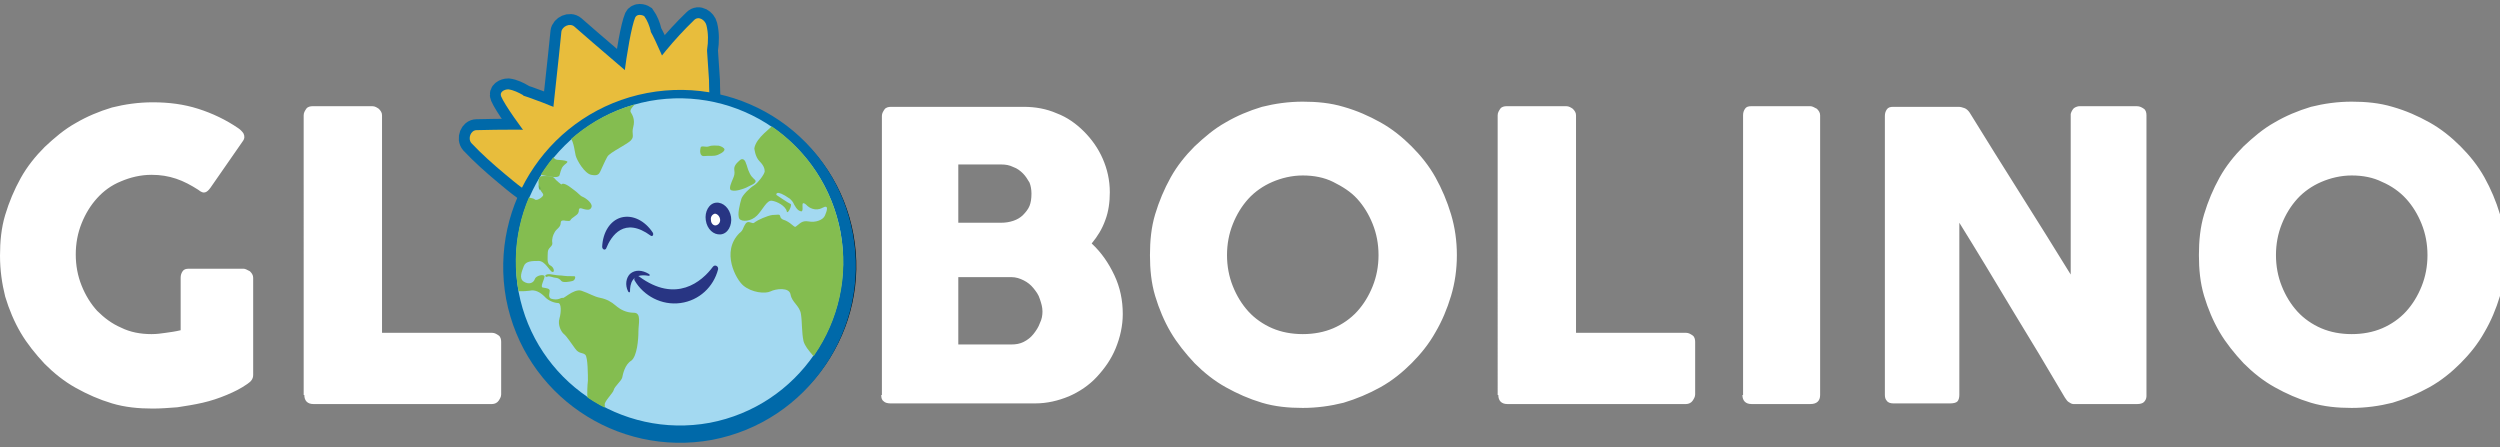 <?xml version="1.0" encoding="utf-8"?>
<!-- Generator: Adobe Illustrator 27.9.5, SVG Export Plug-In . SVG Version: 9.03 Build 54986)  -->
<svg version="1.1" id="Laag_1" xmlns="http://www.w3.org/2000/svg" xmlns:xlink="http://www.w3.org/1999/xlink" x="0px" y="0px"
	 viewBox="0 0 386.1 69.1" style="enable-background:new 0 0 386.1 69.1;" xml:space="preserve">
<rect x="0" y="0" width="386.1" height="69.1" fill="#808080" stroke="none"/>
<style type="text/css">
	.st0{clip-path:url(#SVGID_00000129913356991049787680000001445970696103634062_);fill:#FFFFFF;}
	.st1{clip-path:url(#SVGID_00000129913356991049787680000001445970696103634062_);}
	
		.st2{clip-path:url(#SVGID_00000129913356991049787680000001445970696103634062_);fill:none;stroke:#0069A9;stroke-width:3.375;stroke-miterlimit:10;}
	.st3{clip-path:url(#SVGID_00000129913356991049787680000001445970696103634062_);fill:#E8BD3C;}
	
		.st4{clip-path:url(#SVGID_00000129913356991049787680000001445970696103634062_);fill:none;stroke:#000000;stroke-width:2.87;stroke-miterlimit:10;}
	.st5{clip-path:url(#SVGID_00000127034605592145610430000006661509548725340293_);fill:#62C6EF;}
	.st6{clip-path:url(#SVGID_00000127034605592145610430000006661509548725340293_);fill:#84BD50;}
	.st7{clip-path:url(#SVGID_00000127034605592145610430000006661509548725340293_);fill:#6EAB4F;}
	
		.st8{clip-path:url(#SVGID_00000128458105280357273240000006911356553366758552_);fill:none;stroke:#0069A9;stroke-width:3.938;stroke-miterlimit:10;}
	.st9{clip-path:url(#SVGID_00000128458105280357273240000006911356553366758552_);}
	
		.st10{clip-path:url(#SVGID_00000128458105280357273240000006911356553366758552_);fill:none;stroke:#000000;stroke-width:2.87;stroke-miterlimit:10;}
	.st11{clip-path:url(#SVGID_00000128458105280357273240000006911356553366758552_);fill:#A3D9F1;}
	.st12{clip-path:url(#SVGID_00000014632465945201182040000017696871040068994706_);fill:#84BD50;}
	.st13{clip-path:url(#SVGID_00000014632465945201182040000017696871040068994706_);fill:#6EAB4F;}
	.st14{clip-path:url(#SVGID_00000034793588038642626100000005645924718878725029_);fill:#999999;}
	.st15{clip-path:url(#SVGID_00000034793588038642626100000005645924718878725029_);fill:#283583;}
	.st16{clip-path:url(#SVGID_00000034793588038642626100000005645924718878725029_);fill:#FFFFFF;}
</style>
<g>
	<defs>
		<rect id="SVGID_1_" x="0" y="0.6" width="386.9" height="94.3"/>
	</defs>
	<clipPath id="SVGID_00000116216173162753928060000010419549175521497746_">
		<use xlink:href="#SVGID_1_"  style="overflow:visible;"/>
	</clipPath>
	<path style="clip-path:url(#SVGID_00000116216173162753928060000010419549175521497746_);fill:#FFFFFF;" d="M340.4,45.7
		c0.6,2,1.4,3.9,2.4,5.6c1,1.7,2.3,3.3,3.7,4.8c1.4,1.4,3,2.7,4.8,3.7c1.8,1,3.6,1.8,5.6,2.4s4.1,0.8,6.3,0.8c2.2,0,4.3-0.3,6.3-0.8
		c2-0.6,3.9-1.4,5.7-2.4c1.8-1,3.4-2.3,4.8-3.7c1.4-1.4,2.7-3,3.7-4.8c1-1.7,1.8-3.6,2.4-5.6c0.6-2,0.9-4.1,0.9-6.3
		s-0.3-4.3-0.9-6.3c-0.6-2-1.4-3.9-2.4-5.7c-1-1.8-2.3-3.4-3.7-4.8c-1.4-1.4-3-2.7-4.8-3.7c-1.8-1-3.6-1.8-5.7-2.4
		c-2-0.6-4.1-0.8-6.3-0.8c-2.2,0-4.3,0.3-6.3,0.8c-2,0.6-3.9,1.4-5.6,2.4c-1.8,1-3.3,2.3-4.8,3.7c-1.4,1.4-2.7,3-3.7,4.8
		c-1,1.8-1.8,3.7-2.4,5.7c-0.6,2-0.8,4.1-0.8,6.3S339.8,43.7,340.4,45.7 M352.4,34.6c0.6-1.5,1.4-2.8,2.4-3.9c1-1.1,2.3-2,3.7-2.6
		s3-1,4.7-1c1.7,0,3.3,0.3,4.7,1c1.4,0.6,2.7,1.5,3.7,2.6c1,1.1,1.8,2.4,2.4,3.9c0.6,1.5,0.9,3.1,0.9,4.8c0,1.7-0.3,3.3-0.9,4.8
		c-0.6,1.5-1.4,2.8-2.4,3.9c-1,1.1-2.3,2-3.7,2.6c-1.4,0.6-3,0.9-4.7,0.9c-1.7,0-3.3-0.3-4.7-0.9c-1.4-0.6-2.7-1.5-3.7-2.6
		c-1-1.1-1.8-2.4-2.4-3.9s-0.9-3.1-0.9-4.8C351.5,37.7,351.8,36.1,352.4,34.6 M291.1,61c0,0.4,0.1,0.7,0.3,0.9
		c0.2,0.3,0.6,0.4,1,0.4h8.8c0.5,0,0.9-0.1,1.1-0.3s0.3-0.6,0.3-1V34.4c2.8,4.5,5.5,9,8.2,13.5c2.7,4.4,5.4,8.9,8.1,13.5
		c0.2,0.3,0.4,0.6,0.6,0.7s0.4,0.3,0.7,0.3h9.9c0.4,0,0.8-0.1,1-0.3c0.2-0.2,0.4-0.5,0.4-0.9V17.8c0-0.4-0.1-0.8-0.4-1
		c-0.3-0.2-0.6-0.4-1.1-0.4h-8.8c-0.3,0-0.6,0.1-0.9,0.3c-0.2,0.2-0.4,0.5-0.5,0.9v24.8c-2.6-4.2-5.2-8.4-7.8-12.5
		c-2.6-4.1-5.2-8.3-7.8-12.5c-0.2-0.3-0.5-0.6-0.8-0.7c-0.3-0.1-0.6-0.2-0.9-0.2h-10.1c-0.5,0-0.8,0.1-1,0.4c-0.2,0.3-0.3,0.6-0.3,1
		V61z M269.1,61c0,0.9,0.5,1.4,1.4,1.4h9.1c1,0,1.5-0.5,1.5-1.4V17.8c0-0.4-0.2-0.7-0.5-1c-0.4-0.2-0.7-0.4-1-0.4h-9.1
		c-0.5,0-0.8,0.1-1,0.4c-0.2,0.3-0.3,0.6-0.3,1V61z M231.4,61c0,0.9,0.5,1.4,1.4,1.4h27.6c0.4,0,0.8-0.2,1-0.5
		c0.2-0.3,0.4-0.6,0.4-1v-8.1c0-0.4-0.1-0.8-0.4-1c-0.3-0.2-0.6-0.4-1-0.4h-17V17.8c0-0.4-0.2-0.7-0.5-1c-0.3-0.2-0.6-0.4-1-0.4
		h-9.2c-0.4,0-0.8,0.1-1,0.4c-0.2,0.3-0.4,0.6-0.4,1V61z M178.4,45.7c0.6,2,1.4,3.9,2.4,5.6c1,1.7,2.3,3.3,3.7,4.8
		c1.4,1.4,3,2.7,4.8,3.7c1.8,1,3.6,1.8,5.6,2.4c2,0.6,4.1,0.8,6.3,0.8c2.2,0,4.3-0.3,6.3-0.8c2-0.6,3.9-1.4,5.7-2.4
		c1.8-1,3.4-2.3,4.8-3.7c1.4-1.4,2.7-3,3.7-4.8c1-1.7,1.8-3.6,2.4-5.6c0.6-2,0.9-4.1,0.9-6.3s-0.3-4.3-0.9-6.3
		c-0.6-2-1.4-3.9-2.4-5.7c-1-1.8-2.3-3.4-3.7-4.8c-1.4-1.4-3-2.7-4.8-3.7c-1.8-1-3.6-1.8-5.7-2.4c-2-0.6-4.1-0.8-6.3-0.8
		c-2.2,0-4.3,0.3-6.3,0.8c-2,0.6-3.9,1.4-5.6,2.4c-1.8,1-3.3,2.3-4.8,3.7c-1.4,1.4-2.7,3-3.7,4.8c-1,1.8-1.8,3.7-2.4,5.7
		c-0.6,2-0.8,4.1-0.8,6.3S177.8,43.7,178.4,45.7 M190.4,34.6c0.6-1.5,1.4-2.8,2.4-3.9c1-1.1,2.3-2,3.7-2.6c1.4-0.6,3-1,4.7-1
		c1.7,0,3.3,0.3,4.7,1s2.7,1.5,3.7,2.6c1,1.1,1.8,2.4,2.4,3.9c0.6,1.5,0.9,3.1,0.9,4.8c0,1.7-0.3,3.3-0.9,4.8s-1.4,2.8-2.4,3.9
		c-1,1.1-2.3,2-3.7,2.6c-1.4,0.6-3,0.9-4.7,0.9c-1.7,0-3.3-0.3-4.7-0.9c-1.4-0.6-2.7-1.5-3.7-2.6s-1.8-2.4-2.4-3.9
		c-0.6-1.5-0.9-3.1-0.9-4.8C189.5,37.7,189.8,36.1,190.4,34.6 M159,31.8c-0.2,0.5-0.6,1-1,1.4c-0.4,0.4-0.9,0.7-1.5,0.9
		c-0.6,0.2-1.2,0.3-1.9,0.3H148v-9h6.6c0.7,0,1.3,0.1,1.9,0.4c0.6,0.2,1.1,0.6,1.5,1c0.4,0.4,0.7,0.9,1,1.4c0.2,0.5,0.3,1.1,0.3,1.7
		C159.3,30.7,159.2,31.3,159,31.8 M160.6,49.9c-0.2,0.6-0.6,1.2-1,1.7c-0.4,0.5-0.9,0.9-1.5,1.2c-0.6,0.3-1.2,0.4-1.9,0.4H148V42.8
		h8.2c0.7,0,1.3,0.2,1.9,0.5c0.6,0.3,1.1,0.7,1.5,1.2c0.4,0.5,0.8,1,1,1.7c0.2,0.6,0.4,1.2,0.4,1.9C161,48.7,160.9,49.3,160.6,49.9
		 M136.1,61c0,0.5,0.1,0.8,0.4,1c0.2,0.2,0.6,0.3,1,0.3h22.4c1.8,0,3.5-0.4,5.2-1.1c1.6-0.7,3.1-1.7,4.3-3c1.2-1.3,2.2-2.7,2.9-4.4
		c0.7-1.7,1.1-3.5,1.1-5.3c0-2.1-0.4-4.1-1.3-6c-0.9-1.9-2-3.5-3.5-4.9c0.9-1.1,1.6-2.2,2.1-3.6c0.5-1.3,0.7-2.8,0.7-4.3
		c0-1.9-0.4-3.6-1.1-5.2c-0.7-1.6-1.7-3-2.9-4.2c-1.2-1.2-2.6-2.2-4.2-2.8c-1.6-0.7-3.3-1-5.1-1h-20.5c-0.4,0-0.8,0.1-1,0.4
		c-0.2,0.3-0.4,0.6-0.4,1V61z M82,45.7c0.6,2,1.4,3.9,2.4,5.6c1,1.7,2.3,3.3,3.7,4.8c1.4,1.4,3,2.7,4.8,3.7c1.8,1,3.6,1.8,5.7,2.4
		c2,0.6,4.1,0.8,6.3,0.8c2.2,0,4.3-0.3,6.3-0.8c2-0.6,3.9-1.4,5.7-2.4c1.8-1,3.4-2.3,4.8-3.7c1.4-1.4,2.7-3,3.7-4.8
		c1-1.7,1.8-3.6,2.4-5.6c0.6-2,0.9-4.1,0.9-6.3s-0.3-4.3-0.9-6.3c-0.6-2-1.4-3.9-2.4-5.7c-1-1.8-2.3-3.4-3.7-4.8
		c-1.4-1.4-3-2.7-4.8-3.7c-1.8-1-3.6-1.8-5.7-2.4c-2-0.6-4.1-0.8-6.3-0.8c-2.2,0-4.3,0.3-6.3,0.8c-2,0.6-3.9,1.4-5.7,2.4
		c-1.8,1-3.3,2.3-4.8,3.7c-1.4,1.4-2.7,3-3.7,4.8c-1,1.8-1.8,3.7-2.4,5.7c-0.6,2-0.8,4.1-0.8,6.3S81.5,43.7,82,45.7 M94,34.6
		c0.6-1.5,1.4-2.8,2.4-3.9c1-1.1,2.3-2,3.7-2.6c1.4-0.6,3-1,4.7-1c1.7,0,3.3,0.3,4.7,1c1.4,0.6,2.7,1.5,3.7,2.6
		c1,1.1,1.8,2.4,2.4,3.9c0.6,1.5,0.9,3.1,0.9,4.8c0,1.7-0.3,3.3-0.9,4.8c-0.6,1.5-1.4,2.8-2.4,3.9s-2.3,2-3.7,2.6
		c-1.4,0.6-3,0.9-4.7,0.9c-1.7,0-3.3-0.3-4.7-0.9c-1.4-0.6-2.7-1.5-3.7-2.6s-1.8-2.4-2.4-3.9c-0.6-1.5-0.9-3.1-0.9-4.8
		C93.2,37.7,93.5,36.1,94,34.6 M47,61c0,0.9,0.5,1.4,1.4,1.4H76c0.4,0,0.8-0.2,1-0.5c0.2-0.3,0.4-0.6,0.4-1v-8.1
		c0-0.4-0.1-0.8-0.4-1c-0.3-0.2-0.6-0.4-1-0.4H59V17.8c0-0.4-0.2-0.7-0.5-1c-0.3-0.2-0.6-0.4-1-0.4h-9.2c-0.4,0-0.8,0.1-1,0.4
		c-0.2,0.3-0.4,0.6-0.4,1V61z M31.7,29.7c0.3-0.1,0.5-0.3,0.8-0.7l5-7.2c0.3-0.4,0.3-0.8,0.1-1.2c-0.2-0.3-0.5-0.6-0.8-0.8
		c-1.9-1.3-4-2.3-6.2-3c-2.2-0.7-4.5-1-7-1c-2.2,0-4.3,0.3-6.3,0.8c-2,0.6-3.9,1.4-5.6,2.4c-1.8,1-3.3,2.3-4.8,3.7
		c-1.4,1.4-2.7,3-3.7,4.8c-1,1.8-1.8,3.7-2.4,5.7c-0.6,2-0.8,4.1-0.8,6.3s0.3,4.3,0.8,6.3c0.6,2,1.4,3.9,2.4,5.6
		c1,1.7,2.3,3.3,3.7,4.8c1.4,1.4,3,2.7,4.8,3.7c1.8,1,3.6,1.8,5.6,2.4c2,0.6,4.1,0.8,6.3,0.8c1.2,0,2.5-0.1,3.8-0.2
		c1.3-0.2,2.6-0.4,3.9-0.7c1.3-0.3,2.5-0.7,3.7-1.2c1.2-0.5,2.2-1,3.2-1.7c0.6-0.4,0.9-0.8,0.9-1.4v-15c0-0.4-0.2-0.7-0.5-1
		c-0.4-0.2-0.7-0.4-1-0.4h-8.4c-0.5,0-0.8,0.1-1,0.4c-0.2,0.3-0.3,0.6-0.3,1V51c-0.8,0.2-1.6,0.3-2.3,0.4c-0.7,0.1-1.4,0.2-2.2,0.2
		c-1.7,0-3.3-0.3-4.7-1C17.3,50,16.1,49.1,15,48c-1-1.1-1.8-2.4-2.4-3.9c-0.6-1.5-0.9-3.1-0.9-4.8c0-1.7,0.3-3.3,0.9-4.8
		c0.6-1.5,1.4-2.8,2.4-3.9c1-1.1,2.2-2,3.7-2.6c1.4-0.6,3-1,4.7-1c1.4,0,2.6,0.2,3.8,0.6c1.2,0.4,2.3,1,3.4,1.7
		C31.1,29.7,31.4,29.8,31.7,29.7"/>
	<path style="clip-path:url(#SVGID_00000116216173162753928060000010419549175521497746_);" d="M107.2,3.1c-3.1,3-5.8,6.3-8.2,9.9
		c-3.4-3-6.9-5.9-10.3-8.9c-0.7-0.6-1.9,0-2,0.8c-0.5,5.1-1.1,10.1-1.6,15.2c-3.8-0.1-7.6-0.1-11.5,0c-0.9,0-1.4,1.3-0.8,2
		c1.6,1.7,3.4,3.3,5.2,4.8c1.7,1.4,3.6,3.1,5.8,3.9c0.5,0.2,1.1-0.2,1.2-0.6c1.6-1.1,3.2-2.2,4.8-3.3c1.9-1.2,3.9-2.2,5.9-3
		c4.1-1.7,8.4-2.6,12.8-2.8c0.6,0,1.1-0.7,1-1.3c0,0,0-0.1,0-0.1c0.2-1,0.1-2.2,0.1-3.2c0-1.4-0.1-2.8-0.1-4.1
		c-0.1-1.5-0.2-3-0.3-4.5c0-0.1,0-0.1,0-0.2c0.2-1.3,0.2-2.6-0.1-3.8C108.9,3.1,107.9,2.4,107.2,3.1"/>
	
		<path style="clip-path:url(#SVGID_00000116216173162753928060000010419549175521497746_);fill:none;stroke:#0069A9;stroke-width:3.375;stroke-miterlimit:10;" d="
		M107.2,3.1c-3.1,3-5.8,6.3-8.2,9.9c-3.4-3-6.9-5.9-10.3-8.9c-0.7-0.6-1.9,0-2,0.8c-0.5,5.1-1.1,10.1-1.6,15.2
		c-3.8-0.1-7.6-0.1-11.5,0c-0.9,0-1.4,1.3-0.8,2c1.6,1.7,3.4,3.3,5.2,4.8c1.7,1.4,3.6,3.1,5.8,3.9c0.5,0.2,1.1-0.2,1.2-0.6
		c1.6-1.1,3.2-2.2,4.8-3.3c1.9-1.2,3.9-2.2,5.9-3c4.1-1.7,8.4-2.6,12.8-2.8c0.6,0,1.1-0.7,1-1.3c0,0,0-0.1,0-0.1
		c0.2-1,0.1-2.2,0.1-3.2c0-1.4-0.1-2.8-0.1-4.1c-0.1-1.5-0.2-3-0.3-4.5c0-0.1,0-0.1,0-0.2c0.2-1.3,0.2-2.6-0.1-3.8
		C108.9,3.1,107.9,2.4,107.2,3.1z"/>
	<path style="clip-path:url(#SVGID_00000116216173162753928060000010419549175521497746_);" d="M98.1,2.7
		c-1.1,2.6-2.9,16.6-1.9,15.5c2.1-2,4.5-3.7,7.1-4.9c0.4-0.2,0.5-0.7,0.3-1.1c0,0,0,0,0-0.1c-0.1-0.7-0.5-1.4-0.7-2
		c-0.4-0.8-0.7-1.7-1.1-2.5c-0.4-0.9-0.8-1.8-1.3-2.7c0,0,0-0.1,0-0.1c-0.2-0.8-0.5-1.6-1-2.3C99.2,2.3,98.4,2.1,98.1,2.7"/>
	
		<path style="clip-path:url(#SVGID_00000116216173162753928060000010419549175521497746_);fill:none;stroke:#0069A9;stroke-width:3.375;stroke-miterlimit:10;" d="
		M98.1,2.7c-1.1,2.6-2.9,16.6-1.9,15.5c2.1-2,4.5-3.7,7.1-4.9c0.4-0.2,0.5-0.7,0.3-1.1c0,0,0,0,0-0.1c-0.1-0.7-0.5-1.4-0.7-2
		c-0.4-0.8-0.7-1.7-1.1-2.5c-0.4-0.9-0.8-1.8-1.3-2.7c0,0,0-0.1,0-0.1c-0.2-0.8-0.5-1.6-1-2.3C99.2,2.3,98.4,2.1,98.1,2.7z"/>
	<path style="clip-path:url(#SVGID_00000116216173162753928060000010419549175521497746_);" d="M77.4,14.9
		c1.1,2.6,9.7,13.8,9.7,12.3c0-2.9,0.6-5.8,1.6-8.5c0.1-0.4-0.2-0.9-0.5-1c0,0,0,0-0.1,0c-0.6-0.4-1.3-0.6-1.9-0.9
		c-0.8-0.3-1.7-0.7-2.5-1c-0.9-0.3-1.8-0.7-2.8-1c0,0-0.1,0-0.1-0.1c-0.7-0.4-1.5-0.8-2.3-0.9C77.9,13.8,77.1,14.2,77.4,14.9"/>
	
		<path style="clip-path:url(#SVGID_00000116216173162753928060000010419549175521497746_);fill:none;stroke:#0069A9;stroke-width:3.375;stroke-miterlimit:10;" d="
		M77.4,14.9c1.1,2.6,9.7,13.8,9.7,12.3c0-2.9,0.6-5.8,1.6-8.5c0.1-0.4-0.2-0.9-0.5-1c0,0,0,0-0.1,0c-0.6-0.4-1.3-0.6-1.9-0.9
		c-0.8-0.3-1.7-0.7-2.5-1c-0.9-0.3-1.8-0.7-2.8-1c0,0-0.1,0-0.1-0.1c-0.7-0.4-1.5-0.8-2.3-0.9C77.9,13.8,77.1,14.2,77.4,14.9z"/>
	<path style="clip-path:url(#SVGID_00000116216173162753928060000010419549175521497746_);fill:#E8BD3C;" d="M107.2,3.1
		c-3.1,3-5.8,6.3-8.2,9.9c-3.4-3-6.9-5.9-10.3-8.9c-0.7-0.6-1.9,0-2,0.8c-0.5,5.1-1.1,10.1-1.6,15.2c-3.8-0.1-7.7-0.1-11.5,0
		c-0.9,0-1.4,1.3-0.8,2c1.6,1.7,3.4,3.3,5.2,4.8c1.7,1.4,3.6,3.1,5.8,3.9c0.5,0.2,1.1-0.2,1.2-0.6c1.6-1.1,3.2-2.2,4.8-3.3
		c1.9-1.2,3.9-2.2,5.9-3c4.1-1.7,8.4-2.6,12.8-2.8c0.6,0,1.1-0.7,1-1.3c0,0,0-0.1,0-0.1c0.2-1,0.1-2.2,0.1-3.2
		c0-1.4-0.1-2.8-0.1-4.1c-0.1-1.5-0.2-3-0.3-4.5c0-0.1,0-0.1,0-0.2c0.2-1.3,0.2-2.6-0.1-3.8C108.9,3.1,107.9,2.4,107.2,3.1"/>
	<path style="clip-path:url(#SVGID_00000116216173162753928060000010419549175521497746_);fill:#E8BD3C;" d="M98.1,2.7
		c-1.1,2.6-2.9,16.5-1.9,15.5c2.1-2,4.5-3.7,7.1-4.9c0.4-0.2,0.5-0.7,0.3-1.1c0,0,0,0,0-0.1c-0.1-0.7-0.5-1.4-0.7-2
		c-0.4-0.8-0.7-1.7-1.1-2.5c-0.4-0.9-0.8-1.8-1.3-2.7c0,0,0-0.1,0-0.1c-0.2-0.8-0.5-1.6-1-2.3C99.2,2.3,98.4,2.1,98.1,2.7"/>
	<path style="clip-path:url(#SVGID_00000116216173162753928060000010419549175521497746_);fill:#E8BD3C;" d="M77.4,14.9
		c1.1,2.6,9.7,13.7,9.7,12.3c0-2.9,0.6-5.8,1.6-8.5c0.1-0.4-0.2-0.9-0.5-1c0,0,0,0-0.1,0c-0.6-0.4-1.3-0.6-1.9-0.9
		c-0.8-0.3-1.7-0.7-2.5-1c-0.9-0.3-1.8-0.7-2.8-1c0,0-0.1,0-0.1-0.1c-0.7-0.4-1.5-0.8-2.3-0.9C77.9,13.8,77.1,14.2,77.4,14.9"/>
	<path style="clip-path:url(#SVGID_00000116216173162753928060000010419549175521497746_);" d="M130.4,36.5
		c2.5,13.7-6.5,26.9-20.2,29.5c-13.7,2.5-26.9-6.5-29.5-20.2c-2.5-13.7,6.5-26.9,20.2-29.5C114.7,13.7,127.9,22.7,130.4,36.5"/>
	
		<path style="clip-path:url(#SVGID_00000116216173162753928060000010419549175521497746_);fill:none;stroke:#000000;stroke-width:2.87;stroke-miterlimit:10;" d="
		M130.4,36.5c2.5,13.7-6.5,26.9-20.2,29.5c-13.7,2.5-26.9-6.5-29.5-20.2c-2.5-13.7,6.5-26.9,20.2-29.5
		C114.7,13.7,127.9,22.7,130.4,36.5"/>
	<path style="clip-path:url(#SVGID_00000116216173162753928060000010419549175521497746_);fill:#FFFFFF;" d="M129.8,36.5
		c2.5,13.7-6.5,26.9-20.2,29.5c-13.7,2.5-26.9-6.5-29.5-20.2c-2.5-13.7,6.5-26.9,20.2-29.5C114.1,13.7,127.3,22.7,129.8,36.5"/>
</g>
<g>
	<defs>
		<path id="SVGID_00000038386959386936705980000017347322149717498017_" d="M100.4,16.2c-13.7,2.5-22.8,15.7-20.2,29.5
			c2.5,13.7,15.7,22.8,29.5,20.2c13.7-2.5,22.8-15.7,20.2-29.5C127.6,24.3,117,15.8,105,15.8C103.5,15.8,101.9,15.9,100.4,16.2"/>
	</defs>
	<clipPath id="SVGID_00000150804927931943244500000011911727826703617686_">
		<use xlink:href="#SVGID_00000038386959386936705980000017347322149717498017_"  style="overflow:visible;"/>
	</clipPath>
	<path style="clip-path:url(#SVGID_00000150804927931943244500000011911727826703617686_);fill:#62C6EF;" d="M110.9,16.5
		c0.1,0.1,0.2,0.2,0.3,0.3c0.2,0.2,0.4,0.3,0.6,0.2c0.1,0,0.3-0.1,0.4-0.2C111.7,16.7,111.3,16.6,110.9,16.5"/>
	<path style="clip-path:url(#SVGID_00000150804927931943244500000011911727826703617686_);fill:#84BD50;" d="M59.1,29.2
		c0,0,0.1-0.9,0.9-1.1c0.8-0.1,1.5-0.3,1.9-0.2c0.4,0.1,1.6-0.1,2,0c0.4,0,1.3-0.3,2-0.1c0.7,0.2,1.5,0.3,1.6,0.1
		c0.1-0.2,0.5-0.5,0.8-0.7c0.3-0.2,0.4-0.8,0.9-0.6c0.5,0.2,0.9,0.4,1.5,0.4c0.6,0,1.9,0.1,2.3,0.3c0.4,0.2,0.7,0.3,1.5,0
		c0.8-0.3,2-0.5,2.3-0.5c0.3,0,1.3-0.4,1.5-0.8c0.2-0.4,0.9-0.7,1.2-0.6c0.2,0,0.5-0.1,0.8-0.3c0.4-0.2,0.9-0.4,1-0.3
		c0.3,0.3,0.9,1.3,0.8,1.5c-0.1,0.2-0.5,1-0.5,1.1s0.5,0.4,0.2,0.6c-0.1,0.1-0.4,0.1-0.8,0.2c-0.5,0-1,0.1-1.2,0.4
		c-0.3,0.5-0.4,1.9,0.4,2.2c0.8,0.3,2.1,0.3,2.4,0.6s1.3-0.4,1.3-0.7s-0.6-0.7-0.7-1.4c-0.1-0.7,0-1.5,0.5-1.5
		c0.5,0,1.6-0.1,1.9,0.3c0.3,0.4,1.1,1,1.1,1s0.2-0.5,1.5,0.5c1.4,1,1.3,1.2,1.8,1.4c0.5,0.2,1.7,1.1,1.3,1.7
		c-0.2,0.4-0.7,0.3-1.1,0.2c-0.3-0.1-0.6-0.2-0.7-0.1c-0.2,0.2,0,0.3-0.2,0.7c-0.2,0.4-1,0.7-1.2,1.1c-0.1,0.2-0.4,0.1-0.7,0.1
		c-0.4-0.1-0.8-0.1-0.8,0.3c0,0.7-0.6,0.9-0.9,1.4c-0.3,0.5-0.5,1.1-0.4,1.7c0.1,0.6-0.7,0.7-0.7,1.5c0,0.7-0.2,1.7,0.4,2
		c0.6,0.3,0.7,1.1,0.3,1c-0.4-0.1-1.1-1.7-2.1-1.7c-1,0-2,0-2.3,0.8c-0.3,0.8-0.8,1.9,0,2.4c0.8,0.5,1.5,0.2,1.7-0.4
		c0.2-0.6,1.5-0.8,1.5-0.4c0,0.4-0.7,1.6-0.3,1.7c0.4,0.1,1.1,0.1,1.1,0.5c0,0.4-0.4,1.2,0.5,1.3c0.5,0.1,0.9,0,1.1-0.1
		c0.2-0.1,0.3-0.1,0.4-0.1c0.1,0.1,0.4-0.2,0.9-0.5c0.6-0.4,1.4-0.8,2-0.6c1.2,0.4,1.9,0.9,2.9,1.1c1,0.2,1.7,0.6,2.4,1.2
		c0.7,0.6,1.6,1.1,2.8,1.1c1.2,0,0.7,1.7,0.7,2.9c0,1.2-0.2,3.8-1.1,4.5c-1,0.6-1.3,2.1-1.4,2.6c-0.1,0.5-1.2,1.4-1.3,1.9
		c-0.1,0.5-1.5,1.8-1.4,2.3c0.1,0.4-0.4,1.6-0.2,2.3c0.2,0.7-0.7,1.8-0.2,1.9c0.5,0.1,1,0.4,1,0.4s-0.2,1-1.2,0.7
		c-1-0.3-2.1-1.3-1.9-2.8c0.2-1.5-0.2-3.6-0.2-4c0-0.4,0-1.4,0.1-2.2c0-0.8,0-3.6-0.4-4c-0.4-0.4-1-0.1-1.6-1
		c-0.6-0.8-1.3-1.9-1.7-2.2s-1-1.4-0.7-2.4c0.3-1,0.3-2.4-0.2-2.4c-0.5,0-1.5-0.3-2.1-1c-0.7-0.7-1.5-1.1-2.3-0.9
		c-0.8,0.1-2.5,0.2-3.1-0.3c-0.6-0.4-3.9-3.5-4.4-4.1c-0.5-0.6-2-1.1-2-2.2c0-1.1-1.2-3.9-2.1-4.3c-0.9-0.4-3.8-2.8-5-2.5
		c-1.1,0.3-2.3,1-2.8,1.6c-0.3,0.3-0.5,0.1-0.7-0.1c-0.2-0.2-0.3-0.4-0.5-0.3c-0.5,0.2-2.8-1.4-2.8-2.2C58.6,30.5,59,29.7,59.1,29.2
		"/>
	<path style="clip-path:url(#SVGID_00000150804927931943244500000011911727826703617686_);fill:#6EAB4F;" d="M81.2,26.4
		c0,0.1,0.5,0.4,0.2,0.6c-0.3,0.2-1.7,0.1-2,0.6c-0.3,0.4-0.4,1.6,0.2,2.1c0-0.4,0.1-0.7,0.2-0.9c0.3-0.5,1.7-0.3,2-0.6
		c0.3-0.2-0.2-0.5-0.2-0.6c0-0.1,0.3-0.9,0.5-1.1c0.1-0.2-0.2-0.7-0.4-1.1C81.5,25.6,81.2,26.3,81.2,26.4"/>
	<path style="clip-path:url(#SVGID_00000150804927931943244500000011911727826703617686_);fill:#6EAB4F;" d="M83.5,29.7
		c0-0.2-0.2-0.3-0.3-0.5c0,0.1,0,0.2,0,0.3c0,0.2,0.1,0.3,0.2,0.5C83.5,29.9,83.5,29.8,83.5,29.7"/>
	<path style="clip-path:url(#SVGID_00000150804927931943244500000011911727826703617686_);fill:#6EAB4F;" d="M93,67.6
		c-0.2,0.1-0.4,0.1-0.7,0c-0.5-0.2-1.1-0.5-1.5-1.1c0.1,1.2,1,2,1.9,2.2C93.8,69,94,68,94,68S93.5,67.7,93,67.6L93,67.6z"/>
	<path style="clip-path:url(#SVGID_00000150804927931943244500000011911727826703617686_);fill:#84BD50;" d="M80,23.2
		c0,0-0.8,0.2-0.7,0.7c0.1,0.5-0.1,0.5,1,0.7c1.1,0.1,1.3-0.1,2,0.1c0.7,0.2,1.3,0.4,1.6,0.8c0.3,0.4,0.7,0.9,0,1.3
		c-0.7,0.4-0.6,0.8,0.2,0.9c0.8,0.1,2.1,0.5,2.4,0c0.2-0.6,0.1-0.5,0.4-1.2c0.4-0.7,1.4-0.9,0.4-1.1c-1-0.2-1.5,0.1-1.8-0.7
		c-0.3-0.8-0.3-1.1-1.4-1.3C83,23,81.2,22.7,80,23.2"/>
	<path style="clip-path:url(#SVGID_00000150804927931943244500000011911727826703617686_);fill:#84BD50;" d="M78.5,19.1
		c0,0-1.9,0.3-1.7,0.8s0.9,1.6,1.7,1.6c0.8-0.1,0.6,0.2,1.2,0.2c0.6,0,2.2,0.2,2.2-0.4c0-0.6,0.5-1.2,1.2-1.8
		c0.7-0.5,3.1-1.7,2.4-1.9c-0.7-0.3-1.3-0.4-2.2-0.1c-0.9,0.4-2.3,0.9-3.1,1.2C79.5,19.1,78.5,19.1,78.5,19.1"/>
	<path style="clip-path:url(#SVGID_00000150804927931943244500000011911727826703617686_);fill:#84BD50;" d="M78.3,22.1
		c0,0-1.4-0.2-1.3,0.1c0,0.4,0.8,0.1,1.1,0.5c0.3,0.4,0.4,0.9,1.2,0.5c0.8-0.4,2.7-0.6,2.4-0.8c-0.3-0.3-1-0.5-1.9-0.2
		S78.3,22.1,78.3,22.1"/>
	<path style="clip-path:url(#SVGID_00000150804927931943244500000011911727826703617686_);fill:#84BD50;" d="M77.4,23
		c0,0-1.6-0.5-2-0.2c-0.5,0.3,0,0.5,0.4,1c0.4,0.5,0,1,0.6,1.5c0.5,0.4,0.8,1.2,1.7,0.5c0.9-0.6,1.1-0.6,0.8-1.3
		C78.7,23.9,78.3,23.3,77.4,23"/>
	<path style="clip-path:url(#SVGID_00000150804927931943244500000011911727826703617686_);fill:#84BD50;" d="M86.2,18.1
		c0,0,0.7-0.5,2-0.8c1.2-0.3,2.9-1.4,3.9-1.6c1-0.2,2.7-0.8,4.2-0.6c1.5,0.3,2.9,0,2.8,0.5c-0.1,0.5-1.9,1.7-1.6,2.3
		c0.3,0.5,0.7,1.2,0.4,2.3c-0.3,1.1,0.2,1.4-0.3,2c-0.4,0.6-3.3,1.9-3.7,2.6c-0.4,0.7-0.9,1.9-1.1,2.3c-0.2,0.4-0.4,0.7-1.4,0.5
		c-1-0.2-2.2-2.2-2.4-3c-0.2-0.8-0.3-2.6-1.2-3.1c-1-0.5-2.4,0-3-0.1c-0.7-0.1-1.4-0.8-1-1.3C84.1,19.6,86.2,18.1,86.2,18.1"/>
	<path style="clip-path:url(#SVGID_00000150804927931943244500000011911727826703617686_);fill:#84BD50;" d="M84.3,43.2
		c0,0,0.1-0.4,1.1-0.2c1.1,0.2,1.2,0.1,1.8,0.2c0.6,0.1,1.6,0,1.7,0.1c0.1,0.1,0,0.6-0.4,0.7c-0.4,0.1-1.4,0.3-1.7,0
		c-0.2-0.3-0.6-0.5-0.9-0.5c-0.3,0-0.9-0.3-1.2-0.2C84.5,43.4,84.4,43.5,84.3,43.2"/>
	<path style="clip-path:url(#SVGID_00000150804927931943244500000011911727826703617686_);fill:#84BD50;" d="M119.9,13.6
		c0,0-0.2,0.1-0.9,0.3s-1.2,0.5-1.4,0.5c-0.3,0-0.7,0.5-0.4,0.8s0.7,0.7,1,1.1c0.3,0.4,0.9,0.3,1.2,0c0.3-0.3,0.7-0.6,1.2-0.6
		c0.5,0,0.9-0.2,0.7-0.4c-0.2-0.2-0.6-0.8-0.4-0.8c0.2,0,0.8-0.4,0.9-0.9c0.1-0.4-0.5-0.3-0.8-0.2C120.7,13.4,119.9,13.6,119.9,13.6
		"/>
	<path style="clip-path:url(#SVGID_00000150804927931943244500000011911727826703617686_);fill:#84BD50;" d="M111,23.1
		c-0.3,0-1-0.1-1.5,0.1c-0.5,0.2-1.2-0.2-1.3,0.2c-0.1,0.4-0.2,1.4,0.6,1.3c0.8-0.1,1.4,0.1,2.1-0.2c0.7-0.3,1.2-0.7,0.9-1
		C111.6,23.3,111,23.1,111,23.1"/>
	<path style="clip-path:url(#SVGID_00000150804927931943244500000011911727826703617686_);fill:#84BD50;" d="M114.2,25.5
		c0,0-0.8,0.6-0.7,1.3c0.1,0.7,0,0.9-0.2,1.4c-0.2,0.5-0.8,1.7-0.2,1.8c0.6,0.2,1.7-0.2,2.2-0.4c0.5-0.3,1.5-0.6,1.5-1
		c0-0.3-0.5-0.4-0.9-1.2c-0.4-0.8-0.4-1.2-0.6-1.6C115.1,25.4,114.7,24.9,114.2,25.5"/>
	<path style="clip-path:url(#SVGID_00000150804927931943244500000011911727826703617686_);fill:#84BD50;" d="M167.2,11.6
		c-1.2-0.3-2.3-0.9-3.6-0.5c-1.3,0.4-5,1.3-5.7,0.9c-0.7-0.4-2.7-0.5-3.4-0.2c-0.7,0.3-3.1,0.6-3.9,0.6c-0.8,0-1.7-0.8-2.6-0.6
		c-0.8,0.2-1.2-1.3-2.2-1.3c-1,0.1-2.6,0.2-3.4,0.4s-4.6,3-5.5,3.4c-0.7,0.3-1,0.4-1.5,0.5c-0.2,0-0.4,0.1-0.7,0.1
		c-1.1,0.2-2.5,2.1-3.5,2.6c-1.1,0.5-2.4,1.5-3.8,1.4c-1.4-0.1-3.5-0.8-4.5-0.8s-2.2,0.6-3,1.4c-0.7,0.9-3,2.3-3.3,4
		c0,0,0.1,1.3,0.8,2c0.7,0.7,0.8,1.2,0.8,1.6c-0.1,0.5-1,1.7-1.6,2.1c-0.7,0.4-1.8,1.5-2,2.1c-0.2,0.7-0.7,2.5-0.3,3.1
		c0.4,0.5,1.8,0.4,2.7-0.5c0.9-0.9,1.5-2.4,2.3-2.3c0.8,0.1,2.1,0.8,2.3,1.6c0.1,0.7,0.9-1,0.6-1.1s-2.2-1.4-2.2-1.4s-0.2-1,2.1,0.6
		c0.2,0.2,0.4,0.4,0.5,0.6c0.2,0.4,0.6,1.2,1.1,1.3c0.6,0.3,0.2-1,0.4-1.2c0.2-0.1,0.5,0.2,0.7,0.4c0.2,0.2,1.2,0.9,2.3,0.3
		c1.1-0.6,0.7,0.5,0.4,1.2c-0.3,0.7-1.5,1.1-2.5,0.9c-1.1-0.2-1.4,0.4-2,0.8c-0.3,0.2-0.7-0.7-2-1.1c-0.2-0.1-0.4-0.3-0.4-0.5v0
		c-0.1-0.4-0.4-0.2-1.2-0.2c-0.8,0.1-2.3,0.8-2.7,1.1c-0.3,0.3-0.4,0.1-0.9,0c-0.5-0.1-0.7,0.5-0.9,0.9l0,0
		c-0.1,0.3-0.3,0.6-0.6,0.8c-2.9,2.9-0.5,7.2,0.6,8.1c1.3,1.1,3.4,1.3,4.2,0.9c0.8-0.4,2.9-0.7,3.1,0.5c0.2,1.2,1.4,1.7,1.6,3
		c0.2,1.3,0.1,2.8,0.4,4.2c0.4,1.4,2.2,2.7,2.3,3.5c0.1,0.8,0.4,1.6,2.2,0.8c1.7-0.8,1.9-2.2,2.1-3.4c0.2-1.2-0.4-2.2,0.6-3.2
		c1.1-1-0.7-3.1-0.4-4c0.3-0.8,2-3.2,2.2-4.5c0.2-1.2-0.6-2.9,0.5-3.9c1.1-1,2.1-1.9,1.3-2.6c-0.3-0.3-0.6-0.5-0.8-0.7
		c0,0-0.1-0.1,0-0.2c0,0,0.1-0.1,0.1,0c0.2,0.1,0.4,0.2,1.1,0.1c0.7,0,1.5-0.3,1.8-0.1c0.3,0.3,0.8,1,1,1.1c0.1,0.1,0.3,0.1,0.4,0.2
		c0.2,0,0.3,0.1,0.4,0.3c0.3,0.6,0.3,1.1,0.7,1.6c0.6,0.7,0.8,1.8,1.4,1.9c0.7,0.1,0.6,0.7,1,0.7c0.4,0.1,0.5-0.1,0.5-0.6
		c0-0.4-0.7-1-0.9-1.7c-0.3-0.7,0.3-1.3,0.8-2c0.5-0.8,1.6-2.3,2.1-1.8c0.5,0.5,0.5,1.1,1.4,1.8c0.9,0.8,0.9,2.1,1.2,2.7
		c0.3,0.6,1.2,1.6,1.6,1.9c0.4,0.3,0.7-0.6,0.5-1.3c-0.2-0.7,0.3-1.3,0.6-1.7c0.3-0.5-0.1-1.9-0.6-2.3c-0.5-0.5-0.6-1.3,0.8-1.8
		c1.3-0.6,2.6-2.8,2.5-3.3c-0.1-0.5-1.3-1.7-1.1-2.4c0.2-0.8,1.5-1.3,1.7-1c0.2,0.2,0.4,0.9,1,0.7c0.6-0.2-0.5-1.1-0.3-1.9
		c0.1-0.8,1.1-1,1.2-1.1c0.1-0.1,1-1.8,1.4-2.7c0.3-0.9-0.2-2.4-0.7-2.3s-0.9-0.2-0.7-0.5c0.2-0.3,0.9-2.3,3-2.6
		c2.1-0.2,2.6-0.9,3.1-1.1c0.5-0.2,0.9,0.1,0.2,1c-0.7,0.9-1.2,1.7-0.6,2.8c0.6,1.1,0.8,0.7,1.2-0.2c0.4-0.9,0.2-1.8,0.4-2.3
		c0.2-0.5,1.3-1.8,2.3-2c1-0.2,1.6-1.2,2.8-1.5c1.2-0.3,1.8-1,1.9-1.2C169.6,12.6,168.4,11.9,167.2,11.6"/>
	<path style="clip-path:url(#SVGID_00000150804927931943244500000011911727826703617686_);fill:#6EAB4F;" d="M134.7,35.6
		c0.2,0.1,0.3,0.2,1.1,0.1c0.4,0,0.7-0.1,1.1-0.1c-0.2-0.2-0.4-0.4-0.5-0.6c-0.3-0.3-1.1,0-1.8,0.1c-0.7,0-0.8,0-1.1-0.1
		c-0.1,0-0.1,0-0.1,0c0,0,0,0.1,0,0.2c0.2,0.2,0.5,0.4,0.8,0.7c0.8,0.6-0.3,1.6-1.3,2.6c-1.1,1-0.3,2.7-0.5,3.9
		c-0.2,1.2-1.9,3.6-2.2,4.5c-0.3,0.8,1.5,3,0.4,4c-1.1,1-0.5,2-0.6,3.2c-0.2,1.2-0.4,2.6-2.1,3.4c-0.3,0.2-0.6,0.3-0.8,0.3
		c0.2,0.6,0.7,1,2.1,0.3c1.7-0.8,1.9-2.2,2.1-3.4c0.2-1.2-0.4-2.2,0.7-3.2c1.1-1-0.7-3.1-0.4-4c0.3-0.8,2-3.2,2.2-4.5
		c0.2-1.2-0.6-2.9,0.5-3.9c1.1-1,2.1-1.9,1.3-2.6c-0.3-0.3-0.6-0.5-0.8-0.7c0,0-0.1-0.1,0-0.2C134.6,35.6,134.6,35.5,134.7,35.6"/>
</g>
<g>
	<defs>
		<rect id="SVGID_00000131368916009256288420000005389274118865833131_" x="0" y="0.6" width="386.9" height="94.3"/>
	</defs>
	<clipPath id="SVGID_00000027578887441383599960000009461319663174206873_">
		<use xlink:href="#SVGID_00000131368916009256288420000005389274118865833131_"  style="overflow:visible;"/>
	</clipPath>
	
		<path style="clip-path:url(#SVGID_00000027578887441383599960000009461319663174206873_);fill:none;stroke:#0069A9;stroke-width:3.938;stroke-miterlimit:10;" d="
		M129.8,36.5c2.5,13.7-6.5,26.9-20.2,29.5c-13.7,2.5-26.9-6.5-29.5-20.2c-2.5-13.7,6.5-26.9,20.2-29.5
		C114.1,13.7,127.3,22.7,129.8,36.5z"/>
	<path style="clip-path:url(#SVGID_00000027578887441383599960000009461319663174206873_);" d="M130.4,36.4
		C130.4,36.4,130.4,36.4,130.4,36.4C130.4,36.4,130.4,36.4,130.4,36.4 M80.7,45.6C80.7,45.6,80.7,45.6,80.7,45.6
		C80.7,45.6,80.7,45.6,80.7,45.6"/>
	
		<path style="clip-path:url(#SVGID_00000027578887441383599960000009461319663174206873_);fill:none;stroke:#000000;stroke-width:2.87;stroke-miterlimit:10;" d="
		M130.4,36.4C130.4,36.4,130.4,36.4,130.4,36.4C130.4,36.4,130.4,36.4,130.4,36.4 M80.7,45.6C80.7,45.6,80.7,45.6,80.7,45.6
		C80.7,45.6,80.7,45.6,80.7,45.6"/>
	<path style="clip-path:url(#SVGID_00000027578887441383599960000009461319663174206873_);" d="M106.1,48.1c-3.1,0.4-6.1-1.4-7-4.4
		c-0.1-0.4,0.1-0.9,0.6-1.1c0.4-0.1,0.9,0.1,1.1,0.6c0.7,2.2,2.8,3.6,5.1,3.3c2.3-0.3,4-2.2,4-4.5c0-0.5,0.4-0.8,0.9-0.8
		c0.5,0,0.8,0.4,0.8,0.9C111.5,45.1,109.2,47.7,106.1,48.1"/>
	
		<path style="clip-path:url(#SVGID_00000027578887441383599960000009461319663174206873_);fill:none;stroke:#000000;stroke-width:2.87;stroke-miterlimit:10;" d="
		M106.1,48.1c-3.1,0.4-6.1-1.4-7-4.4c-0.1-0.4,0.1-0.9,0.6-1.1c0.4-0.1,0.9,0.1,1.1,0.6c0.7,2.2,2.8,3.6,5.1,3.3
		c2.3-0.3,4-2.2,4-4.5c0-0.5,0.4-0.8,0.9-0.8c0.5,0,0.8,0.4,0.8,0.9C111.5,45.1,109.2,47.7,106.1,48.1z"/>
	<path style="clip-path:url(#SVGID_00000027578887441383599960000009461319663174206873_);" d="M100.9,38.1
		c-0.4,0.1-0.8-0.2-0.9-0.6c-0.3-1-1.3-1.7-2.4-1.5c-1.1,0.2-1.9,1.1-1.9,2.2c0,0.5-0.4,0.8-0.9,0.8c-0.5,0-0.8-0.4-0.8-0.9
		c0-1.9,1.5-3.5,3.4-3.8c1.9-0.3,3.7,0.9,4.3,2.7c0.1,0.4-0.1,0.9-0.6,1.1C101,38,101,38.1,100.9,38.1"/>
	
		<path style="clip-path:url(#SVGID_00000027578887441383599960000009461319663174206873_);fill:none;stroke:#000000;stroke-width:2.87;stroke-miterlimit:10;" d="
		M100.9,38.1c-0.4,0.1-0.8-0.2-0.9-0.6c-0.3-1-1.3-1.7-2.4-1.5c-1.1,0.2-1.9,1.1-1.9,2.2c0,0.5-0.4,0.8-0.9,0.8
		c-0.5,0-0.8-0.4-0.8-0.9c0-1.9,1.5-3.5,3.4-3.8c1.9-0.3,3.7,0.9,4.3,2.7c0.1,0.4-0.1,0.9-0.6,1.1C101,38,101,38.1,100.9,38.1z"/>
	<path style="clip-path:url(#SVGID_00000027578887441383599960000009461319663174206873_);" d="M113.5,34.1c0.2,1.3-0.5,2.5-1.4,2.7
		c-1,0.1-1.9-0.8-2.1-2.2c-0.2-1.3,0.5-2.5,1.4-2.7C112.4,31.8,113.3,32.8,113.5,34.1"/>
	
		<path style="clip-path:url(#SVGID_00000027578887441383599960000009461319663174206873_);fill:none;stroke:#000000;stroke-width:2.87;stroke-miterlimit:10;" d="
		M113.5,34.1c0.2,1.3-0.5,2.5-1.4,2.7c-1,0.1-1.9-0.8-2.1-2.2c-0.2-1.3,0.5-2.5,1.4-2.7C112.4,31.8,113.3,32.8,113.5,34.1z"/>
	<path style="clip-path:url(#SVGID_00000027578887441383599960000009461319663174206873_);fill:#A3D9F1;" d="M129.8,35.8
		c2.5,13.7-6.5,26.9-20.2,29.5c-13.7,2.5-26.9-6.5-29.5-20.2c-2.5-13.7,6.5-26.9,20.2-29.5C114.1,13.1,127.2,22.1,129.8,35.8"/>
</g>
<g>
	<defs>
		<path id="SVGID_00000035496659967760461420000016959213194930454400_" d="M100.3,15.6c-13.7,2.5-22.8,15.7-20.2,29.5
			c2.5,13.7,15.7,22.8,29.5,20.2c13.7-2.5,22.8-15.7,20.2-29.5c-2.3-12.2-12.9-20.7-24.8-20.7C103.4,15.2,101.9,15.3,100.3,15.6"/>
	</defs>
	<clipPath id="SVGID_00000182487148525334773270000007523691052111701402_">
		<use xlink:href="#SVGID_00000035496659967760461420000016959213194930454400_"  style="overflow:visible;"/>
	</clipPath>
	<path style="clip-path:url(#SVGID_00000182487148525334773270000007523691052111701402_);fill:#84BD50;" d="M59.1,28.6
		c0,0,0.1-0.9,0.9-1.1c0.8-0.1,1.5-0.3,1.9-0.2c0.4,0.1,1.6-0.1,2,0c0.4,0,1.3-0.3,2-0.1c0.7,0.2,1.5,0.3,1.6,0.1
		c0.1-0.2,0.5-0.5,0.8-0.7s0.4-0.8,0.9-0.6c0.5,0.2,0.9,0.4,1.5,0.4c0.6,0,1.9,0.1,2.3,0.3c0.4,0.2,0.7,0.3,1.5,0
		c0.8-0.3,2-0.5,2.3-0.5c0.3,0,1.3-0.4,1.5-0.8c0.2-0.4,0.9-0.7,1.2-0.6c0.2,0,0.5-0.1,0.8-0.3c0.4-0.2,0.9-0.4,1-0.3
		c0.3,0.3,0.9,1.3,0.8,1.5c-0.1,0.2-0.5,1-0.5,1.1s0.5,0.4,0.2,0.6c-0.1,0.1-0.4,0.1-0.8,0.2c-0.5,0-1,0.1-1.2,0.4
		c-0.3,0.5-0.4,1.9,0.4,2.2c0.8,0.3,2.1,0.3,2.4,0.6c0.3,0.3,1.3-0.4,1.3-0.7s-0.6-0.7-0.7-1.4c-0.1-0.7,0-1.5,0.5-1.5
		c0.5,0,1.6-0.1,1.9,0.3c0.3,0.4,1.1,1,1.1,1s0.2-0.5,1.5,0.5c1.4,1,1.3,1.2,1.8,1.4s1.7,1.1,1.3,1.7c-0.2,0.4-0.7,0.3-1.1,0.2
		c-0.3-0.1-0.6-0.2-0.7-0.1c-0.2,0.2,0,0.3-0.2,0.7c-0.2,0.4-1,0.7-1.2,1.1c-0.1,0.2-0.4,0.1-0.7,0.1c-0.4-0.1-0.8-0.1-0.8,0.3
		c0,0.7-0.6,0.9-0.9,1.4c-0.3,0.5-0.5,1.1-0.4,1.7c0.1,0.6-0.7,0.7-0.7,1.5c0,0.7-0.2,1.7,0.4,2c0.6,0.3,0.7,1.1,0.3,1
		c-0.4-0.1-1.1-1.7-2.1-1.7c-1,0-2,0-2.3,0.8c-0.3,0.8-0.8,1.9,0,2.4c0.8,0.5,1.5,0.2,1.7-0.4c0.2-0.6,1.5-0.8,1.5-0.4
		c0,0.4-0.7,1.6-0.3,1.7c0.4,0.1,1.1,0.1,1.1,0.5c0,0.4-0.4,1.2,0.5,1.3c0.5,0.1,0.9,0,1.1-0.1c0.2-0.1,0.3-0.1,0.4-0.1
		c0.1,0.1,0.4-0.2,0.9-0.5c0.6-0.4,1.4-0.8,2-0.6c1.2,0.4,1.9,0.9,2.9,1.1c1,0.2,1.7,0.6,2.4,1.2c0.7,0.6,1.6,1.1,2.8,1.1
		c1.2,0,0.7,1.7,0.7,2.9c0,1.2-0.2,3.8-1.1,4.5c-1,0.6-1.3,2.1-1.4,2.6c-0.1,0.5-1.2,1.4-1.3,1.9c-0.1,0.5-1.5,1.8-1.4,2.3
		c0.1,0.4-0.4,1.6-0.2,2.3c0.2,0.7-0.7,1.8-0.2,1.9s1,0.4,1,0.4s-0.2,1-1.2,0.7c-1-0.3-2.1-1.3-1.9-2.8c0.2-1.5-0.2-3.6-0.2-4
		c0-0.4,0-1.4,0.1-2.2c0-0.8,0-3.6-0.4-4c-0.4-0.4-1-0.1-1.6-1c-0.6-0.8-1.3-1.9-1.7-2.2s-1-1.4-0.7-2.4c0.3-1,0.3-2.4-0.2-2.4
		c-0.5,0-1.5-0.3-2.1-1c-0.7-0.7-1.5-1.1-2.3-0.9c-0.8,0.1-2.5,0.2-3.1-0.3c-0.6-0.4-3.9-3.5-4.4-4.1c-0.5-0.6-2-1.1-2-2.2
		c0-1.1-1.2-3.9-2.1-4.3c-0.9-0.4-3.8-2.8-4.9-2.5c-1.1,0.3-2.3,1-2.8,1.6c-0.3,0.3-0.5,0.1-0.7-0.1c-0.2-0.2-0.3-0.4-0.5-0.3
		c-0.5,0.2-2.8-1.4-2.8-2.2C58.6,29.9,58.9,29,59.1,28.6"/>
	<path style="clip-path:url(#SVGID_00000182487148525334773270000007523691052111701402_);fill:#6EAB4F;" d="M81.2,25.8
		c0,0.1,0.5,0.4,0.2,0.6c-0.3,0.2-1.7,0.1-2,0.6c-0.3,0.4-0.4,1.6,0.2,2.1c0-0.4,0.1-0.7,0.2-0.9c0.3-0.5,1.7-0.3,2-0.6
		c0.3-0.2-0.2-0.5-0.2-0.6c0-0.1,0.3-0.9,0.5-1.1c0.1-0.2-0.2-0.7-0.4-1.1C81.5,25,81.1,25.7,81.2,25.8"/>
	<path style="clip-path:url(#SVGID_00000182487148525334773270000007523691052111701402_);fill:#6EAB4F;" d="M83.5,29.1
		c0-0.2-0.2-0.3-0.3-0.5c0,0.1,0,0.2,0,0.3c0,0.2,0.1,0.3,0.2,0.5C83.4,29.3,83.5,29.2,83.5,29.1"/>
	<path style="clip-path:url(#SVGID_00000182487148525334773270000007523691052111701402_);fill:#6EAB4F;" d="M93,67
		c-0.2,0.1-0.4,0.1-0.7,0c-0.5-0.2-1.1-0.5-1.5-1.1c0.1,1.2,1,2,1.9,2.2c1,0.3,1.2-0.7,1.2-0.7S93.5,67.1,93,67L93,67z"/>
	<path style="clip-path:url(#SVGID_00000182487148525334773270000007523691052111701402_);fill:#84BD50;" d="M79.9,22.6
		c0,0-0.8,0.2-0.7,0.7c0.1,0.5-0.1,0.5,1,0.7c1.1,0.1,1.3-0.1,2,0.1c0.7,0.2,1.3,0.4,1.6,0.8c0.3,0.4,0.7,0.9,0,1.3
		c-0.7,0.4-0.6,0.8,0.2,0.9c0.8,0.1,2.1,0.5,2.4,0c0.2-0.6,0.1-0.5,0.4-1.2c0.4-0.7,1.4-0.9,0.4-1.1c-1-0.2-1.5,0.1-1.8-0.7
		c-0.3-0.8-0.3-1.1-1.4-1.3C83,22.4,81.1,22.1,79.9,22.6"/>
	<path style="clip-path:url(#SVGID_00000182487148525334773270000007523691052111701402_);fill:#84BD50;" d="M78.5,18.5
		c0,0-1.9,0.3-1.7,0.8s0.9,1.6,1.7,1.6c0.8-0.1,0.6,0.2,1.2,0.2c0.6,0,2.2,0.2,2.2-0.4c0-0.6,0.5-1.2,1.2-1.8
		c0.7-0.5,3.1-1.7,2.4-1.9c-0.7-0.3-1.3-0.4-2.2-0.1c-0.9,0.4-2.3,0.9-3.1,1.2C79.4,18.5,78.5,18.5,78.5,18.5"/>
	<path style="clip-path:url(#SVGID_00000182487148525334773270000007523691052111701402_);fill:#84BD50;" d="M78.3,21.5
		c0,0-1.4-0.2-1.3,0.1c0,0.4,0.8,0.1,1.1,0.5c0.3,0.4,0.4,0.9,1.2,0.5c0.8-0.4,2.7-0.6,2.4-0.8c-0.3-0.3-1-0.5-1.9-0.2
		S78.3,21.5,78.3,21.5"/>
	<path style="clip-path:url(#SVGID_00000182487148525334773270000007523691052111701402_);fill:#84BD50;" d="M86.1,17.5
		c0,0,0.7-0.5,2-0.8c1.2-0.3,2.9-1.4,3.9-1.6c1-0.2,2.7-0.8,4.2-0.6c1.5,0.3,2.9,0,2.8,0.5c-0.1,0.5-1.9,1.7-1.6,2.3
		c0.3,0.5,0.7,1.2,0.4,2.3c-0.3,1.1,0.2,1.4-0.3,2c-0.4,0.6-3.3,1.9-3.7,2.6c-0.4,0.7-0.9,1.9-1.1,2.3s-0.4,0.7-1.4,0.5
		c-1-0.2-2.2-2.2-2.4-3c-0.2-0.8-0.3-2.6-1.2-3.1c-1-0.5-2.4,0-3-0.1c-0.7-0.1-1.4-0.8-1-1.3C84,19,86.1,17.5,86.1,17.5"/>
	<path style="clip-path:url(#SVGID_00000182487148525334773270000007523691052111701402_);fill:#84BD50;" d="M84.2,42.6
		c0,0,0.1-0.4,1.1-0.2c1.1,0.2,1.2,0.1,1.8,0.2c0.6,0.1,1.6,0,1.7,0.1c0.1,0.1,0,0.6-0.4,0.7c-0.4,0.1-1.4,0.3-1.7,0
		c-0.2-0.3-0.6-0.5-0.9-0.5c-0.3,0-0.9-0.3-1.2-0.2C84.4,42.8,84.3,42.8,84.2,42.6"/>
	<path style="clip-path:url(#SVGID_00000182487148525334773270000007523691052111701402_);fill:#84BD50;" d="M119.9,13
		c0,0-0.2,0.1-0.9,0.3s-1.2,0.5-1.4,0.5c-0.3,0-0.7,0.5-0.4,0.8s0.7,0.7,1,1.1c0.3,0.4,0.9,0.3,1.2,0c0.3-0.3,0.7-0.6,1.2-0.6
		c0.5,0,0.9-0.2,0.7-0.4c-0.2-0.2-0.6-0.8-0.4-0.8c0.2,0,0.8-0.4,0.9-0.9c0.1-0.4-0.5-0.3-0.8-0.2C120.7,12.8,119.9,13,119.9,13"/>
	<path style="clip-path:url(#SVGID_00000182487148525334773270000007523691052111701402_);fill:#84BD50;" d="M111,22.5
		c-0.3,0-1-0.1-1.5,0.1c-0.5,0.2-1.2-0.2-1.3,0.2c-0.1,0.4-0.2,1.4,0.6,1.3c0.8-0.1,1.4,0.1,2.1-0.2c0.7-0.3,1.2-0.7,0.9-1
		C111.5,22.6,111,22.5,111,22.5"/>
	<path style="clip-path:url(#SVGID_00000182487148525334773270000007523691052111701402_);fill:#84BD50;" d="M114.1,24.9
		c0,0-0.8,0.6-0.7,1.3c0.1,0.7,0,0.9-0.2,1.4c-0.2,0.5-0.8,1.7-0.2,1.8c0.6,0.2,1.7-0.2,2.2-0.4c0.5-0.3,1.5-0.6,1.5-1
		c0-0.3-0.5-0.4-0.9-1.2c-0.4-0.8-0.4-1.2-0.6-1.6C115.1,24.8,114.7,24.2,114.1,24.9"/>
	<path style="clip-path:url(#SVGID_00000182487148525334773270000007523691052111701402_);fill:#84BD50;" d="M167.1,11
		c-1.2-0.3-2.3-0.9-3.6-0.5c-1.3,0.4-5,1.3-5.7,0.9c-0.7-0.4-2.7-0.5-3.4-0.2c-0.7,0.3-3.1,0.6-3.9,0.6c-0.8,0-1.7-0.8-2.6-0.6
		c-0.8,0.2-1.2-1.3-2.2-1.3c-1,0.1-2.6,0.2-3.4,0.4s-4.6,3-5.5,3.4c-0.7,0.3-1,0.4-1.5,0.5c-0.2,0-0.4,0.1-0.7,0.1
		c-1.1,0.2-2.5,2.1-3.5,2.6c-1.1,0.5-2.4,1.5-3.8,1.4c-1.4-0.1-3.5-0.8-4.5-0.8s-2.2,0.6-3,1.4c-0.7,0.9-3,2.3-3.3,4
		c0,0,0.1,1.3,0.8,2c0.7,0.7,0.8,1.2,0.8,1.6c-0.1,0.5-1,1.7-1.6,2.1c-0.7,0.4-1.8,1.5-2,2.1c-0.2,0.7-0.7,2.5-0.3,3.1
		c0.4,0.5,1.8,0.4,2.7-0.5c0.9-0.9,1.5-2.4,2.3-2.3c0.8,0.1,2.1,0.8,2.3,1.6c0.1,0.7,0.9-1,0.6-1.1s-2.2-1.4-2.2-1.4s-0.2-1,2.1,0.6
		c0.2,0.2,0.4,0.4,0.5,0.6c0.2,0.4,0.6,1.2,1.1,1.3c0.6,0.3,0.2-1,0.4-1.2c0.2-0.1,0.5,0.2,0.7,0.4c0.2,0.2,1.2,0.9,2.3,0.3
		c1.1-0.6,0.7,0.5,0.4,1.2c-0.3,0.7-1.5,1.1-2.5,0.9c-1.1-0.2-1.4,0.4-2,0.8c-0.3,0.2-0.7-0.7-2-1.1c-0.2-0.1-0.4-0.3-0.4-0.5v0
		c-0.1-0.4-0.4-0.2-1.2-0.2c-0.8,0.1-2.3,0.8-2.7,1.1c-0.3,0.3-0.4,0.1-0.9,0c-0.5-0.1-0.7,0.5-0.9,0.9l0,0
		c-0.1,0.3-0.3,0.6-0.6,0.8c-2.9,2.9-0.5,7.2,0.6,8.1c1.3,1.1,3.4,1.3,4.2,0.9c0.8-0.4,2.9-0.7,3.1,0.5c0.2,1.2,1.4,1.7,1.6,3
		c0.2,1.3,0.1,2.8,0.4,4.2c0.4,1.4,2.2,2.7,2.3,3.5c0.1,0.8,0.4,1.6,2.2,0.8c1.7-0.8,1.9-2.2,2.1-3.4c0.2-1.2-0.4-2.2,0.7-3.2
		c1.1-1-0.7-3.1-0.4-4c0.3-0.8,2-3.2,2.2-4.5c0.2-1.2-0.6-2.9,0.5-3.9c1.1-1,2.1-1.9,1.3-2.6c-0.3-0.3-0.6-0.5-0.8-0.7
		c0,0-0.1-0.1,0-0.2c0,0,0.1-0.1,0.1,0c0.2,0.1,0.3,0.2,1.1,0.1c0.7,0,1.5-0.3,1.8-0.1c0.3,0.3,0.8,1,1,1.1c0.1,0.1,0.3,0.1,0.4,0.2
		c0.2,0,0.3,0.1,0.4,0.3c0.3,0.6,0.3,1.1,0.7,1.6c0.6,0.7,0.8,1.8,1.4,1.9c0.7,0.1,0.6,0.7,1,0.7c0.4,0.1,0.5-0.1,0.5-0.6
		c0-0.4-0.7-1-0.9-1.7c-0.3-0.7,0.3-1.3,0.8-2c0.5-0.8,1.6-2.3,2.1-1.8c0.5,0.5,0.5,1.1,1.4,1.8c0.9,0.8,0.9,2.1,1.2,2.7
		c0.3,0.6,1.2,1.6,1.6,1.9c0.4,0.3,0.7-0.6,0.5-1.3c-0.2-0.7,0.3-1.3,0.6-1.7c0.3-0.5-0.1-1.9-0.6-2.3c-0.5-0.5-0.6-1.3,0.8-1.8
		c1.3-0.6,2.6-2.8,2.5-3.3c-0.1-0.5-1.3-1.7-1.1-2.4c0.2-0.8,1.5-1.3,1.7-1c0.2,0.2,0.4,0.9,1,0.7c0.6-0.2-0.5-1.1-0.3-1.9
		c0.1-0.8,1.1-1,1.2-1.1c0.1-0.1,1-1.8,1.4-2.7c0.3-0.9-0.2-2.4-0.7-2.3c-0.5,0.1-0.9-0.2-0.7-0.5c0.2-0.3,0.9-2.3,3-2.6
		c2.1-0.2,2.6-0.9,3.1-1.1c0.5-0.2,0.9,0.1,0.2,1c-0.7,0.9-1.2,1.7-0.6,2.8c0.6,1.1,0.8,0.7,1.2-0.2c0.4-0.9,0.2-1.8,0.4-2.3
		c0.2-0.5,1.3-1.8,2.3-2c1-0.2,1.6-1.2,2.8-1.5c1.2-0.3,1.8-1,1.9-1.2C169.5,12,168.4,11.3,167.1,11"/>
	<path style="clip-path:url(#SVGID_00000182487148525334773270000007523691052111701402_);fill:#6EAB4F;" d="M134.6,34.9
		c0.2,0.1,0.3,0.2,1.1,0.1c0.4,0,0.7-0.1,1.1-0.1c-0.2-0.2-0.4-0.4-0.5-0.6c-0.3-0.3-1.1,0-1.8,0.1c-0.7,0-0.8,0-1.1-0.1
		c-0.1,0-0.1,0-0.1,0c0,0,0,0.1,0,0.2c0.2,0.2,0.5,0.4,0.8,0.7c0.8,0.6-0.3,1.6-1.3,2.6c-1.1,1-0.3,2.7-0.5,3.9
		c-0.2,1.2-1.9,3.6-2.2,4.5c-0.3,0.8,1.5,3,0.4,4c-1.1,1-0.5,2-0.6,3.2c-0.2,1.2-0.4,2.6-2.1,3.4c-0.3,0.2-0.6,0.3-0.8,0.3
		c0.2,0.6,0.7,1,2.1,0.3c1.7-0.8,1.9-2.2,2.1-3.4c0.2-1.2-0.4-2.2,0.7-3.2c1.1-1-0.7-3.1-0.4-4c0.3-0.8,2-3.2,2.2-4.5
		c0.2-1.2-0.6-2.9,0.5-3.9c1.1-1,2.1-1.9,1.3-2.6c-0.3-0.3-0.6-0.5-0.8-0.7c0,0-0.1-0.1,0-0.2C134.5,34.9,134.6,34.9,134.6,34.9"/>
</g>
<g>
	<defs>
		<rect id="SVGID_00000030446906544299621640000017369948982380228262_" x="0" y="0.6" width="386.9" height="94.3"/>
	</defs>
	<clipPath id="SVGID_00000078752292166061674840000007144851027360766904_">
		<use xlink:href="#SVGID_00000030446906544299621640000017369948982380228262_"  style="overflow:visible;"/>
	</clipPath>
	<path style="clip-path:url(#SVGID_00000078752292166061674840000007144851027360766904_);fill:#999999;" d="M129.8,35.8
		C129.8,35.8,129.8,35.8,129.8,35.8C129.8,35.8,129.8,35.8,129.8,35.8 M80.1,45C80.1,45,80.1,45,80.1,45C80.1,45,80.1,45,80.1,45"/>
	<path style="clip-path:url(#SVGID_00000078752292166061674840000007144851027360766904_);fill:#283583;" d="M112.9,33.5
		c0.2,1.3-0.5,2.6-1.6,2.7s-2.1-0.8-2.3-2.2c-0.2-1.3,0.5-2.6,1.6-2.7C111.7,31.2,112.7,32.2,112.9,33.5"/>
	<path style="clip-path:url(#SVGID_00000078752292166061674840000007144851027360766904_);fill:#FFFFFF;" d="M111.2,33.8
		c0.1,0.5-0.2,0.9-0.6,1c-0.4,0.1-0.8-0.3-0.8-0.8c-0.1-0.5,0.2-0.9,0.6-1C110.7,33,111.1,33.3,111.2,33.8"/>
	<path style="clip-path:url(#SVGID_00000078752292166061674840000007144851027360766904_);fill:#283583;" d="M98.7,42.7
		c-0.4-0.3-0.9,0.2-0.7,0.6c1.4,2.4,4.2,3.9,7.1,3.5c2.9-0.4,5.1-2.5,5.8-5.2c0.1-0.5-0.5-0.8-0.8-0.4
		C108.4,43.5,104.4,46.9,98.7,42.7"/>
	<path style="clip-path:url(#SVGID_00000078752292166061674840000007144851027360766904_);fill:#283583;" d="M100.5,36.4
		c0.3,0.2,0.5-0.2,0.3-0.5c-1.2-1.8-3.1-2.8-4.9-2.3c-1.7,0.5-2.8,2.3-2.9,4.5c0,0.4,0.4,0.6,0.6,0.3
		C94.4,36.4,96.4,33.4,100.5,36.4"/>
	<path style="clip-path:url(#SVGID_00000078752292166061674840000007144851027360766904_);fill:#283583;" d="M100.2,42.6
		c0.2,0,0.2-0.2,0-0.3c-1-0.6-2.1-0.7-2.9,0C96.7,42.9,96.5,44,97,45c0.1,0.2,0.3,0.2,0.3,0C97.3,44,97.5,42.1,100.2,42.6"/>
</g>
</svg>
